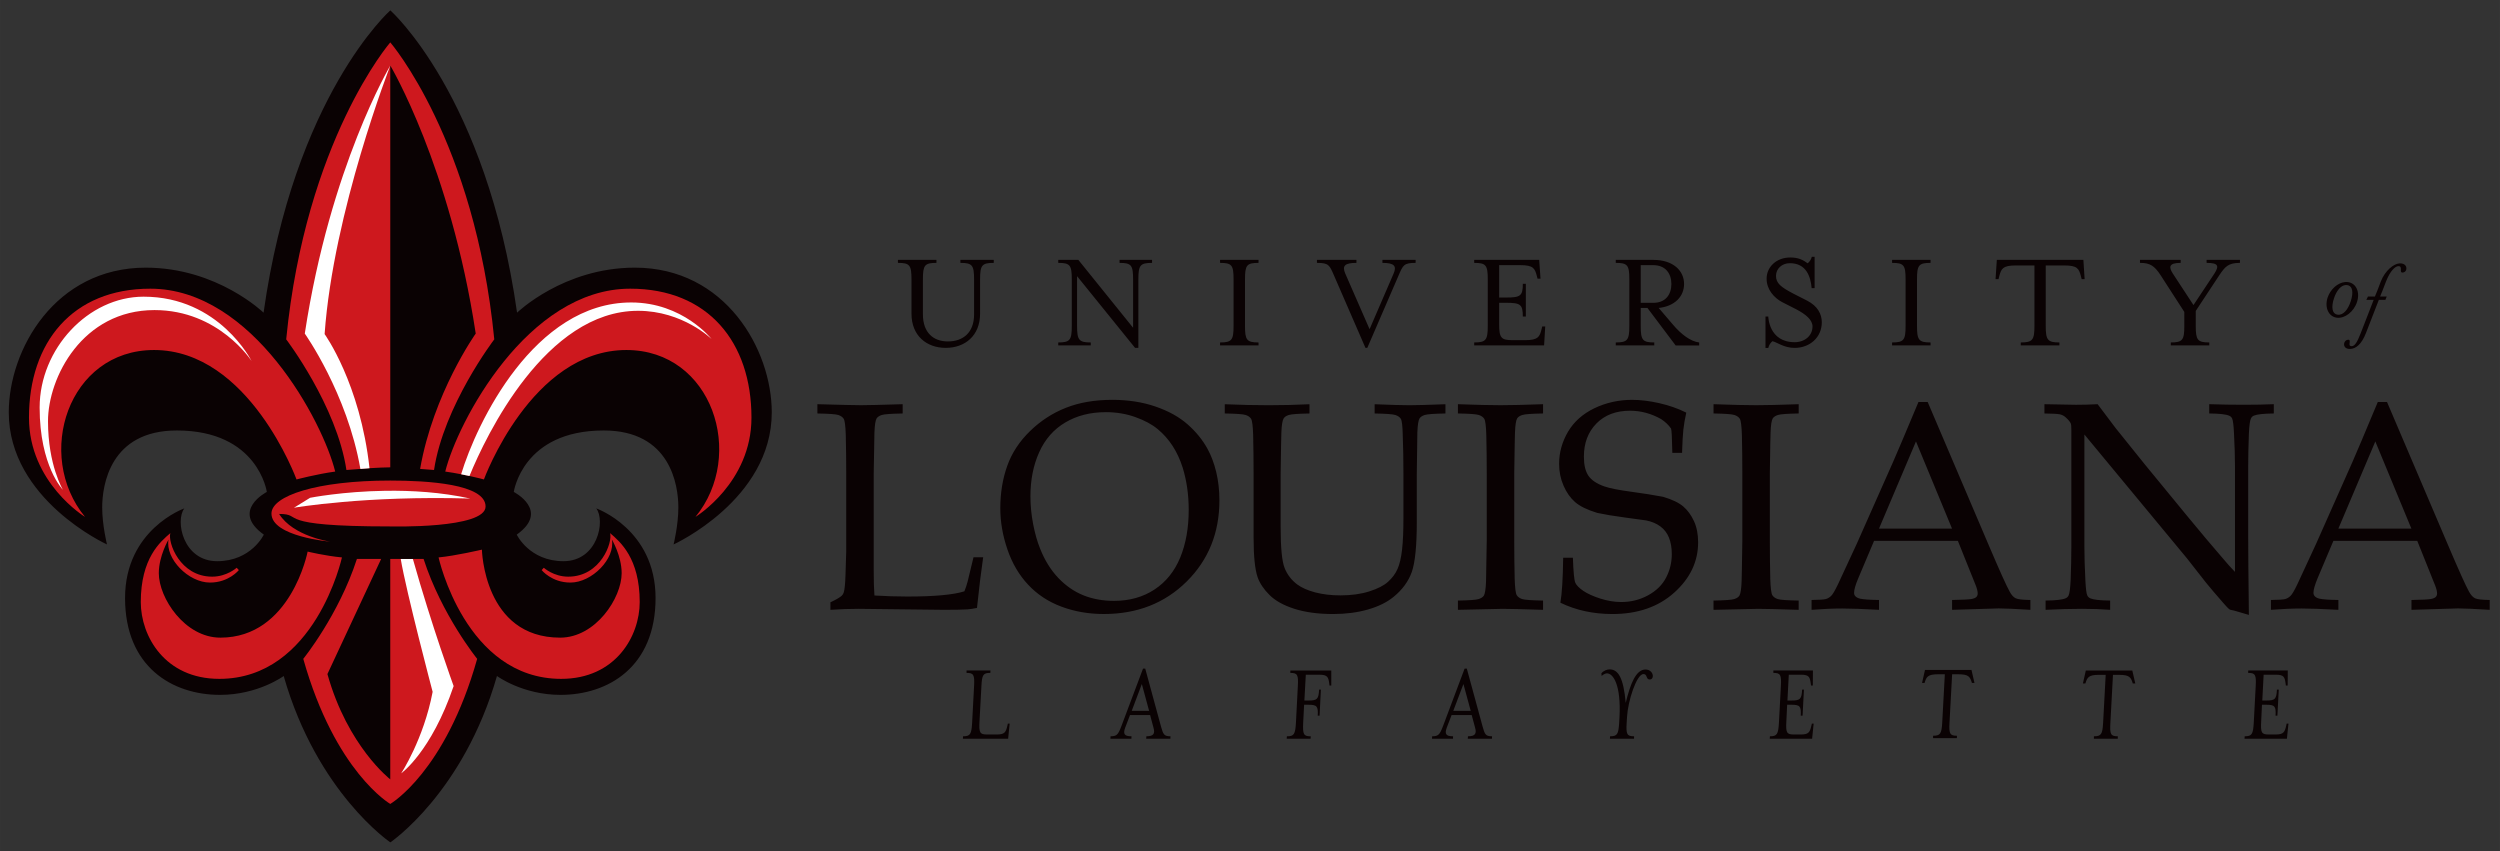 <?xml version="1.0" encoding="UTF-8" standalone="no"?>
<svg xmlns:rdf="http://www.w3.org/1999/02/22-rdf-syntax-ns#" xmlns="http://www.w3.org/2000/svg" xml:space="preserve" height="89.16" viewBox="0 0 261.888 89.16" width="261.89" version="1.1" xmlns:cc="http://creativecommons.org/ns#" xmlns:dc="http://purl.org/dc/elements/1.1/"><rect x="0" y="0" width="261.888" height="89.16" fill="#333333" stroke="none"/><g transform="matrix(1.25 0 0 -1.25 -238.66 630.75)"><g style="" transform="translate(.732 .732)"><path d="m39.971 0s-10.071 8.921-13.279 31.67c0 0-4.856-4.717-12.34-4.717-9.497 0-14.352 8.581-14.352 15.158 0 9.154 10.289 13.838 10.289 13.838s-0.502-2.024-0.502-3.871c0-2.353 0.837-8.068 7.814-8.068 8.525 0 9.432 6.439 9.432 6.439s-3.837 1.962-0.314 4.471c0 0-1.316 2.783-4.891 2.783-3.576 0-4.42-4.235-3.438-5.531 0 0-6.209 2.185-6.209 9.393 0 7.205 4.942 10.143 9.951 10.143 3.985 0 6.668-1.977 6.668-1.977 3.496 12.238 11.17 17.428 11.17 17.428s7.667-5.19 11.17-17.428c0 0 2.679 1.977 6.66 1.977 5.004 0 9.955-2.938 9.955-10.143 0-7.207-6.213-9.393-6.213-9.393 0.985 1.296 0.146 5.531-3.432 5.531-3.581 0-4.898-2.783-4.898-2.783 3.527-2.509-0.309-4.471-0.309-4.471s0.898-6.439 9.422-6.439c6.985 0 7.818 5.716 7.818 8.068 0 1.847-0.5 3.871-0.5 3.871s10.285-4.684 10.285-13.838c0-6.577-4.851-15.158-14.346-15.158-7.478 0-12.336 4.717-12.336 4.717-3.216-22.749-13.277-31.67-13.277-31.67zm148.91 25.811c-0.074 0.314-0.257 0.539-0.436 0.688-0.446-0.329-0.939-0.611-1.82-0.611-1.45 0-2.481 0.986-2.481 2.225 0 1.136 0.791 2.016 1.654 2.465l1.44 0.732c1.029 0.539 1.715 1.119 1.715 1.807 0 0.956-0.807 1.645-1.867 1.645-2.734 0-2.764-2.691-2.764-2.691h-0.295v3.289h0.295c0.076-0.33 0.255-0.553 0.434-0.703 0.477 0.105 1.194 0.703 2.33 0.703 1.538 0 2.84-1.061 2.84-2.689 0-0.821-0.405-1.689-1.557-2.272l-1.432-0.73c-1.285-0.672-1.809-1.077-1.809-1.853 0-0.746 0.614-1.33 1.449-1.33 1.734 0 2.184 1.42 2.285 2.615h0.312v-3.287h-0.295zm-95.736 0.328v0.314c1.241 0 1.42 0.239 1.42 1.734v3.584c0 2.345 1.612 3.586 3.586 3.586 1.985 0 3.6-1.241 3.6-3.586v-3.584c0-1.495 0.194-1.734 1.434-1.734v-0.314h-3.496v0.314c1.241 0 1.434 0.239 1.434 1.734v3.658c0 1.941-1.177 2.838-2.746 2.838-1.494 0-2.615-0.897-2.615-2.838v-3.658c0-1.495 0.178-1.734 1.418-1.734v-0.314h-4.033zm16.795 0v0.314c1.239 0 1.418 0.239 1.418 1.734v4.856c0 1.492-0.179 1.746-1.418 1.746v0.312h3.404v-0.312c-1.241 0-1.434-0.254-1.434-1.746v-5.199l6.078 7.514h0.344v-7.17c0-1.495 0.195-1.734 1.434-1.734v-0.314h-3.406v0.314c1.24 0 1.42 0.239 1.42 1.734v5.062l-5.736-7.111h-2.103zm16.949 0v0.314c1.239 0 1.416 0.239 1.416 1.734v4.856c0 1.492-0.177 1.746-1.416 1.746v0.312h4.031v-0.312c-1.24 0-1.418-0.254-1.418-1.746v-4.856c0-1.495 0.178-1.734 1.418-1.734v-0.314h-4.031zm26.623 0v0.314c1.239 0 1.422 0.239 1.422 1.734v4.854c0 1.492-0.183 1.748-1.422 1.748v0.312h7.322l0.119-1.986h-0.316l-0.072 0.301c-0.196 0.79-0.362 1.133-1.734 1.133h-1.281c-1.242 0-1.422-0.239-1.422-1.732v-2.182h0.746c1.495 0 1.732 0.181 1.732 1.435h0.316v-3.422h-0.316c0 1.255-0.237 1.435-1.732 1.435h-0.746v-3.393h2.211c1.376 0 1.525 0.344 1.732 1.121l0.076 0.299h0.312l-0.137-1.973h-6.811zm14.83 0v0.314c1.239 0 1.422 0.239 1.422 1.734v4.856c0 1.492-0.183 1.746-1.422 1.746v0.312h4.035v-0.312c-1.24 0-1.42-0.254-1.42-1.746v-1.869h0.703l2.955 3.928h2.465v-0.312c-0.896-0.105-1.896-0.852-2.773-1.898l-1.467-1.717c1.689-0.18 2.658-1.21 2.658-2.51 0-1.387-1.136-2.525-3.211-2.525h-3.945zm28.945 0v0.314c1.239 0 1.416 0.239 1.416 1.734v4.856c0 1.492-0.177 1.746-1.416 1.746v0.312h4.031v-0.312c-1.239 0-1.42-0.254-1.42-1.746v-4.856c0-1.495 0.181-1.734 1.42-1.734v-0.314h-4.031zm25.971 0v0.314c1.062 0 1.524 0.315 2.166 1.301l2.478 3.838v1.449c0 1.494-0.176 1.748-1.416 1.748v0.312h4.031v-0.312c-1.24 0-1.418-0.254-1.418-1.748v-1.553l2.463-3.734c0.598-0.881 0.912-1.301 2.168-1.301v-0.314h-3.496v0.314c1.256 0 1.329 0.329 0.807 1.137l-2.18 3.283-2.152-3.283c-0.45-0.688-0.449-1.137 0.809-1.137v-0.314h-4.26zm-86.219 0.002v0.312c1.242 0 1.316 0.24 1.779 1.301l3.303 7.602h0.193l3.285-7.602c0.463-1.061 0.539-1.301 1.777-1.301v-0.312h-3.478v0.312c1.239 0 1.523 0.327 1.164 1.135l-2.51 5.812-2.539-5.812c-0.359-0.821-0.076-1.135 1.164-1.135v-0.312h-4.139zm71.221 0-0.133 2.018h0.312l0.074-0.301c0.21-0.791 0.362-1.135 1.734-1.135h1.955v6.318c0 1.494-0.195 1.748-1.434 1.748v0.312h4.049v-0.312c-1.24 0-1.434-0.254-1.434-1.748v-6.318h1.955c1.376 0 1.523 0.344 1.734 1.135l0.074 0.301h0.312l-0.131-2.018h-9.07zm42.199 0.363c-0.611 0.03-1.519 0.733-1.98 1.918l-0.379 0.996-0.148 0.352-0.08 0.207h-0.732l-0.17 0.352h0.766l-1.363 3.512c-0.375 0.965-0.627 1.321-0.92 1.336-0.535 0.024 0.031-0.692-0.393-0.672-0.199 0.009-0.322 0.134-0.387 0.293-0.122 0.292 0.033 0.699 0.613 0.672 0.58-0.029 1.177-0.468 1.639-1.654l1.353-3.486h0.686l0.143-0.352h-0.693l0.092-0.234 0.145-0.352 0.383-0.994c0.44-1.125 0.961-1.586 1.273-1.6 0.551-0.026 0.046 0.689 0.469 0.668 0.169-0.007 0.299-0.11 0.361-0.262 0.114-0.304-0.067-0.727-0.676-0.699zm-79.502 0.188h1.314c1.301 0 1.898 0.899 1.898 1.973 0 1.091-0.597 1.973-1.898 1.973h-1.314v-3.945zm73.773 1.77c-0.761 0.075-1.531 0.752-1.826 1.65-0.319 1.028 0.107 1.965 0.963 2.084 0.846 0.116 1.805-0.634 2.129-1.66 0.329-1.028-0.094-1.952-0.941-2.068-0.107-0.015-0.216-0.017-0.324-0.006zm0.23 0.32c0.6 0.083 0.66 0.81 0.385 1.664-0.27 0.854-0.77 1.517-1.381 1.434-0.611-0.085-0.669-0.823-0.396-1.676 0.273-0.854 0.779-1.506 1.393-1.422zm-129.38 12.019c-1.81 0-3.417 0.275-4.822 0.826-1.407 0.551-2.667 1.369-3.779 2.451-1.114 1.083-1.909 2.301-2.389 3.656-0.481 1.354-0.721 2.828-0.721 4.428 0 1.419 0.248 2.853 0.744 4.303 0.495 1.451 1.217 2.684 2.17 3.699 0.949 1.018 2.112 1.786 3.488 2.301 1.375 0.514 2.857 0.771 4.445 0.771 3.489 0 6.379-1.13 8.67-3.397 2.29-2.268 3.436-5.105 3.436-8.51 0-1.062-0.115-2.058-0.34-2.99-0.229-0.929-0.536-1.739-0.92-2.428-0.506-0.92-1.195-1.767-2.07-2.539-0.876-0.774-1.996-1.397-3.361-1.867s-2.883-0.705-4.551-0.705zm54.492 0c-1.426 0-2.746 0.295-3.969 0.879-1.216 0.588-2.137 1.405-2.762 2.461-0.62 1.056-0.934 2.179-0.934 3.371 0 0.816 0.157 1.58 0.467 2.285 0.306 0.708 0.71 1.278 1.205 1.713 0.495 0.435 1.268 0.811 2.322 1.135 0.791 0.17 1.743 0.329 2.867 0.477 1.123 0.145 1.871 0.251 2.246 0.309 0.596 0.119 1.096 0.328 1.5 0.631 0.404 0.295 0.704 0.686 0.9 1.172 0.196 0.486 0.297 1.061 0.297 1.728 0 0.873-0.197 1.692-0.596 2.459-0.391 0.761-1.02 1.382-1.881 1.853-0.861 0.471-1.8 0.707-2.824 0.707-0.699 0-1.421-0.122-2.172-0.357-0.75-0.239-1.348-0.51-1.797-0.812-0.443-0.304-0.722-0.59-0.84-0.857-0.116-0.268-0.199-1.142-0.25-2.617h-1.018c-0.029 2.174-0.126 3.744-0.291 4.715 1.631 0.79 3.446 1.185 5.449 1.185 2.651 0 4.809-0.747 6.477-2.244 1.669-1.498 2.502-3.255 2.502-5.268 0-0.854-0.145-1.593-0.438-2.227-0.294-0.63-0.666-1.143-1.123-1.531-0.455-0.389-1.157-0.726-2.107-1.01-1.011-0.189-2.147-0.371-3.414-0.541-1.262-0.171-2.171-0.352-2.728-0.543-0.81-0.284-1.374-0.66-1.688-1.131-0.315-0.469-0.469-1.134-0.469-1.994 0-1.421 0.438-2.578 1.312-3.471 0.876-0.892 2.051-1.338 3.519-1.338 1.133 0 2.223 0.292 3.266 0.881 0.435 0.291 0.782 0.621 1.033 0.984 0.062 0.141 0.106 0.99 0.135 2.549h1.02c0.03-1.071 0.076-1.882 0.135-2.434 0.064-0.55 0.162-1.144 0.305-1.781-0.879-0.438-1.828-0.767-2.846-0.996-1.018-0.228-1.954-0.342-2.812-0.342zm29.979 0.229c-1.359 3.245-2.245 5.34-2.66 6.279l-3.797 8.559c-1.135 2.467-1.795 3.889-1.977 4.264-0.316 0.654-0.552 1.061-0.721 1.215-0.168 0.159-0.349 0.269-0.549 0.322-0.193 0.056-0.693 0.086-1.494 0.098v1.031c1.165-0.091 2.241-0.139 3.223-0.139 0.853 0 2.133 0.047 3.842 0.139v-1.031c-0.938-0.011-1.598-0.055-1.971-0.135-0.233-0.051-0.406-0.142-0.518-0.273-0.083-0.091-0.121-0.207-0.121-0.35 0-0.324 0.148-0.833 0.443-1.531l1.648-3.9h8.783l1.863 4.641c0.142 0.356 0.211 0.643 0.211 0.867 0 0.142-0.04 0.259-0.129 0.355-0.085 0.096-0.249 0.168-0.49 0.219-0.245 0.051-0.933 0.089-2.064 0.107v1.031l4.889-0.148c0.629 0 1.734 0.051 3.314 0.148v-1.031c-0.801-0.011-1.315-0.068-1.543-0.18-0.231-0.111-0.441-0.345-0.631-0.701-0.344-0.627-1.044-2.172-2.096-4.639l-6.488-15.217h-0.969zm48.117 0c-1.354 3.245-2.239 5.34-2.654 6.279l-3.801 8.559c-1.134 2.467-1.79 3.889-1.975 4.264-0.312 0.654-0.551 1.061-0.723 1.215-0.165 0.159-0.346 0.269-0.545 0.322-0.196 0.056-0.693 0.086-1.494 0.098v1.031c1.165-0.091 2.239-0.139 3.223-0.139 0.853 0 2.131 0.047 3.842 0.139v-1.031c-0.94-0.011-1.598-0.055-1.973-0.135-0.233-0.051-0.402-0.142-0.516-0.273-0.08-0.091-0.121-0.207-0.121-0.35 0-0.324 0.147-0.833 0.438-1.531l1.648-3.9h8.789l1.861 4.641c0.142 0.356 0.213 0.643 0.213 0.867 0 0.142-0.045 0.259-0.131 0.355-0.085 0.096-0.25 0.168-0.494 0.219-0.24 0.051-0.925 0.089-2.057 0.107v1.031l4.881-0.148c0.631 0 1.737 0.051 3.314 0.148v-1.031c-0.799-0.011-1.312-0.068-1.539-0.18s-0.439-0.345-0.633-0.701c-0.344-0.627-1.042-2.172-2.094-4.639l-6.49-15.217h-0.971zm-163.46 0.227v0.973c1.202 0.02 1.935 0.072 2.193 0.158 0.258 0.085 0.444 0.216 0.561 0.393 0.115 0.177 0.189 0.746 0.219 1.707 0.031 1.314 0.047 2.658 0.047 4.031v8.156c0 0.261-0.025 1.086-0.076 2.473-0.03 0.926-0.091 1.535-0.18 1.816-0.04 0.142-0.11 0.258-0.209 0.35-0.171 0.17-0.569 0.405-1.19 0.697v0.787c1.002-0.069 1.989-0.104 2.959-0.104l8.98 0.104c1.091 0 1.901-0.016 2.428-0.047 0.244-0.016 0.571-0.068 0.986-0.15 0.212-2.033 0.428-3.8 0.648-5.307h-1.014l-0.607 2.516c-0.101 0.395-0.218 0.741-0.348 1.049-1.144 0.364-3.14 0.547-5.992 0.547-1.131 0-2.275-0.038-3.43-0.109-0.05-0.665-0.076-1.528-0.076-2.592v-10.186c0.037-2.669 0.064-4.103 0.076-4.305 0.03-0.777 0.109-1.27 0.229-1.471 0.1-0.151 0.28-0.27 0.537-0.355 0.259-0.086 0.99-0.138 2.191-0.158v-0.973c-2.254 0.07-3.704 0.105-4.352 0.105-0.588 0-2.116-0.035-4.582-0.105zm67.1 0v0.971c1.201 0.02 1.932 0.074 2.193 0.16 0.256 0.085 0.444 0.218 0.561 0.395 0.117 0.177 0.19 0.743 0.219 1.705 0.031 1.314 0.045 2.659 0.045 4.031v7.019c-0.037 2.658-0.062 4.094-0.074 4.303-0.03 0.78-0.108 1.271-0.229 1.473-0.101 0.151-0.284 0.27-0.545 0.355s-0.982 0.138-2.17 0.158v0.971l4.678-0.104c0.677 0 2.091 0.035 4.24 0.104v-0.971c-1.202-0.02-1.933-0.073-2.191-0.158-0.259-0.085-0.447-0.218-0.561-0.4-0.12-0.182-0.189-0.757-0.221-1.715-0.029-1.305-0.045-2.642-0.045-4.016v-7.019c0.04-2.667 0.061-4.102 0.076-4.305 0.031-0.777 0.106-1.271 0.229-1.471 0.099-0.151 0.276-0.27 0.535-0.355 0.255-0.086 0.98-0.14 2.178-0.16v-0.971c-1.956 0.07-3.439 0.105-4.451 0.105-1.051 0-2.541-0.035-4.467-0.105zm26.775 0v0.971c1.202 0.02 1.935 0.074 2.191 0.16 0.256 0.085 0.446 0.218 0.562 0.395 0.114 0.177 0.188 0.743 0.219 1.705 0.031 1.314 0.047 2.659 0.047 4.031v7.019c-0.037 2.658-0.067 4.094-0.078 4.303-0.029 0.78-0.109 1.271-0.229 1.473-0.099 0.151-0.276 0.27-0.537 0.355-0.265 0.085-0.991 0.138-2.176 0.158v0.971l4.678-0.104c0.677 0 2.09 0.035 4.244 0.104v-0.971c-1.205-0.02-1.94-0.073-2.195-0.158-0.259-0.085-0.446-0.218-0.562-0.4-0.115-0.182-0.188-0.757-0.219-1.715-0.031-1.305-0.045-2.642-0.045-4.016v-7.019c0.037-2.667 0.061-4.102 0.076-4.305 0.028-0.777 0.106-1.271 0.229-1.471 0.096-0.151 0.278-0.27 0.533-0.355 0.255-0.086 0.985-0.14 2.184-0.16v-0.971c-1.961 0.07-3.446 0.105-4.457 0.105-1.046 0-2.535-0.035-4.465-0.105zm34.664 0v0.973c0.819 0.01 1.346 0.036 1.582 0.082 0.239 0.045 0.448 0.149 0.631 0.311 0.284 0.253 0.466 0.469 0.545 0.65 0.043 0.101 0.062 0.317 0.062 0.65v12.338c0 0.966-0.028 2.115-0.074 3.451-0.045 0.854-0.114 1.385-0.215 1.584-0.062 0.134-0.164 0.229-0.307 0.291-0.335 0.151-1.035 0.231-2.103 0.24v0.971c1.376-0.069 2.648-0.104 3.822-0.104 1.073 0 2.053 0.035 2.941 0.104v-0.971c-1.05-0.009-1.744-0.088-2.076-0.23-0.142-0.062-0.249-0.162-0.32-0.307-0.091-0.193-0.155-0.715-0.197-1.562-0.071-1.357-0.105-2.541-0.105-3.541v-11.756l10.754 12.986 1.959 2.5c0.395 0.489 1.008 1.214 1.85 2.176 0.312 0.357 0.507 0.562 0.578 0.613 0.048 0.04 0.104 0.074 0.166 0.092l0.365 0.076 1.559 0.457c-0.048-4.03-0.072-6.78-0.072-8.258v-7.285c0-0.958 0.025-2.107 0.072-3.439 0.043-0.869 0.112-1.397 0.215-1.59 0.062-0.142 0.164-0.244 0.307-0.303 0.336-0.142 1.035-0.217 2.09-0.227v-0.973c-0.941 0.04-1.989 0.061-3.139 0.061-1.226 0-2.433-0.021-3.627-0.061v0.973c1.054 0.01 1.743 0.084 2.078 0.227 0.142 0.059 0.25 0.155 0.318 0.285 0.094 0.203 0.159 0.719 0.199 1.557 0.068 1.33 0.104 2.489 0.104 3.477v11.049c-0.378-0.384-0.85-0.909-1.406-1.574-0.879-1.009-2.04-2.39-3.49-4.146l-4.521-5.506-3.102-3.859c-0.398-0.532-1.022-1.361-1.869-2.481-0.756 0.04-1.512 0.061-2.277 0.061-0.449 0-1.547-0.021-3.295-0.061zm-85.865 0.002v0.969c1.205 0.02 1.936 0.074 2.193 0.16 0.259 0.086 0.444 0.216 0.561 0.393 0.116 0.177 0.191 0.745 0.221 1.707 0.03 1.312 0.045 2.658 0.045 4.031v6.701c0 1.95 0.14 3.34 0.424 4.166 0.223 0.631 0.633 1.246 1.23 1.842 0.596 0.604 1.465 1.093 2.607 1.459 1.145 0.367 2.495 0.551 4.053 0.551 1.334 0 2.551-0.156 3.647-0.469 1.096-0.312 1.994-0.75 2.691-1.318 0.931-0.756 1.572-1.632 1.922-2.621 0.346-0.993 0.523-2.735 0.523-5.232v-5.078c0.029-2.667 0.05-4.101 0.059-4.305 0.031-0.777 0.106-1.268 0.229-1.469 0.099-0.152 0.277-0.271 0.533-0.357 0.259-0.086 0.986-0.14 2.18-0.16v-0.969c-1.814 0.069-3.068 0.104-3.768 0.104-0.764 0-1.985-0.035-3.65-0.104v0.969c1.188 0.02 1.913 0.074 2.174 0.16 0.264 0.086 0.453 0.216 0.566 0.393 0.116 0.177 0.185 0.745 0.205 1.707 0.051 1.312 0.072 2.658 0.072 4.031v4.67c0 1.324-0.044 2.418-0.141 3.283-0.096 0.864-0.254 1.54-0.473 2.037-0.216 0.494-0.546 0.939-0.984 1.338-0.44 0.404-1.1 0.739-1.977 1.018-0.881 0.279-1.888 0.418-3.022 0.418-0.969 0-1.851-0.106-2.641-0.311-0.787-0.21-1.413-0.483-1.881-0.83-0.605-0.451-1.046-1.027-1.324-1.717-0.279-0.694-0.42-2.126-0.42-4.297v-5.609c0.04-2.667 0.064-4.102 0.078-4.305 0.029-0.777 0.108-1.269 0.238-1.469 0.091-0.152 0.268-0.271 0.529-0.357s0.991-0.14 2.176-0.16v-0.969c-1.419 0.069-2.848 0.104-4.281 0.104-1.415 0-2.946-0.035-4.596-0.104zm-12.471 0.832c1.113 0 2.151 0.174 3.109 0.518 0.963 0.344 1.744 0.766 2.346 1.266 0.601 0.5 1.12 1.087 1.557 1.758 0.434 0.674 0.781 1.425 1.045 2.254 0.422 1.356 0.637 2.838 0.637 4.447 0 1.881-0.295 3.541-0.887 4.984-0.593 1.438-1.49 2.557-2.693 3.35-1.204 0.794-2.618 1.191-4.248 1.191-1.173 0-2.244-0.195-3.209-0.584-0.966-0.39-1.84-0.995-2.625-1.818-0.784-0.825-1.417-1.844-1.902-3.061-0.292-0.716-0.537-1.573-0.729-2.562-0.193-0.989-0.287-1.966-0.287-2.928 0-1.719 0.305-3.259 0.918-4.619 0.611-1.361 1.523-2.4 2.736-3.117 1.214-0.718 2.625-1.078 4.232-1.078zm84.879 3.068 3.777 9.129h-7.648l3.871-9.129zm48.121 0 3.775 9.129h-7.646l3.871-9.129zm-129.09 23.793-2.279 6.061c-0.333 0.868-0.479 1.033-1.123 1.033l-0.016 0.254h2.201l0.006-0.254c-0.752 0-0.901-0.248-0.658-0.904l0.504-1.32h2.106l0.352 1.32c0.186 0.642-0.004 0.904-0.744 0.904l-0.018 0.254h2.535l0.006-0.254c-0.665 0-0.76-0.188-0.994-1.033l-1.65-6.061h-0.227zm33.688 0-2.277 6.061c-0.336 0.868-0.481 1.033-1.123 1.033l-0.016 0.254h2.199l0.004-0.254c-0.75 0-0.897-0.248-0.658-0.904l0.506-1.32h2.106l0.355 1.32c0.182 0.642-0.011 0.904-0.746 0.904l-0.018 0.254h2.531l0.008-0.254c-0.667 0-0.762-0.188-0.992-1.033l-1.652-6.061h-0.227zm15.188 0.086c-0.261 0-0.616 0.115-0.863 0.414l0.027 0.277c0.109-0.109 0.365-0.277 0.551-0.277 0.669 0 1.495 1.216 1.32 4.609l-0.035 0.594c-0.074 1.191-0.21 1.391-0.951 1.391l-0.016 0.254h2.525l0.006-0.254c-0.739 0-0.848-0.199-0.779-1.391l0.041-0.641c0.085-1.633 0.996-4.488 1.721-4.488 0.44 0 0.224 0.572 0.664 0.572 0.205 0 0.303-0.157 0.316-0.336 0.022-0.31-0.252-0.713-0.764-0.713-0.989 0-1.587 1.452-2.074 3.498-0.235-2.629-0.786-3.51-1.689-3.51zm33.039 0.057-0.309 1.359h0.264c0.194-0.645 0.339-0.904 1.424-0.904h0.699l-0.273 5.047c-0.065 1.189-0.207 1.391-0.957 1.391l-0.002 0.25h2.496l0.004-0.25c-0.736 0-0.846-0.202-0.777-1.391l0.273-5.047h0.652c1.08 0 1.227 0.259 1.42 0.904h0.268l-0.312-1.359h-1.262-2.342-1.266zm-100.4 0.059-0.006 0.25c0.74 0 0.859 0.192 0.791 1.383l-0.205 3.867c-0.066 1.191-0.209 1.393-0.947 1.393l-0.018 0.254h4.74l0.158-1.586h-0.188l-0.055 0.238c-0.15 0.631-0.258 0.904-1.08 0.904h-1.059c-0.739 0-0.846-0.19-0.777-1.381l0.201-3.689c0.056-1.191 0.19-1.383 0.938-1.383l0.006-0.25h-2.5zm84.518 0-0.004 0.25c0.739 0 0.858 0.192 0.789 1.383l-0.205 3.867c-0.069 1.191-0.209 1.393-0.945 1.393l-0.016 0.254h4.438l0.162-1.586h-0.188l-0.057 0.238c-0.147 0.631-0.257 0.904-1.078 0.904h-0.762c-0.743 0-0.843-0.19-0.775-1.381l0.082-1.734h0.439c0.892 0 1.041 0.139 0.986 1.141h0.191l0.143-2.727h-0.191c-0.045 0.999-0.207 1.143-1.1 1.143h-0.438l0.143-2.703h1.31c0.821 0 0.903 0.278 0.988 0.896l0.031 0.236h0.188l0.012-1.574h-4.144zm32.729 0-0.305 1.357h0.262c0.194-0.642 0.34-0.902 1.42-0.902h0.705l-0.271 5.045c-0.069 1.191-0.211 1.393-0.961 1.393l-0.006 0.254h2.502l0.004-0.254c-0.739 0-0.846-0.201-0.777-1.393l0.271-5.043h0.652c1.083 0 1.228 0.257 1.424 0.898h0.262l-0.311-1.353h-1.264l0.004-0.002h-3.611zm17.014 0-0.008 0.25c0.739 0 0.86 0.192 0.791 1.383l-0.205 3.867c-0.068 1.191-0.21 1.393-0.949 1.393l-0.016 0.254h4.438l0.166-1.586h-0.191l-0.053 0.238c-0.147 0.631-0.261 0.904-1.078 0.904h-0.764c-0.736 0-0.842-0.19-0.773-1.381l0.082-1.734h0.441c0.892 0 1.04 0.139 0.982 1.141h0.193l0.143-2.727h-0.193c-0.046 0.999-0.204 1.143-1.094 1.143h-0.439l0.141-2.703h1.311c0.82 0 0.901 0.278 0.988 0.896l0.029 0.236h0.189l0.012-1.574h-4.143zm-100.34 0.002-0.006 0.25c0.739 0 0.858 0.191 0.787 1.381l-0.201 3.869c-0.069 1.19-0.209 1.393-0.949 1.393l-0.016 0.252h2.5l0.018-0.252c-0.75 0-0.847-0.203-0.793-1.393l0.098-1.914h0.441c0.892 0 1.043 0.139 0.986 1.141h0.193l0.137-2.727h-0.188c-0.045 0.998-0.208 1.143-1.098 1.143h-0.443l0.148-2.701h1.463c0.821 0 0.901 0.275 0.992 0.895l0.027 0.236h0.189v-1.572h-4.287zm-15.562 1.414 0.762 2.812h-1.82l1.059-2.812zm33.689 0 0.764 2.812h-1.826l1.062-2.812z" transform="matrix(.8 0 0 -.8 190.93 503)" fill="#0a0203"/><path d="m248.48 460.55c4.244 5.182 1.412 13.985-5.791 13.985-7.969 0-11.939-10.847-11.939-10.847s-0.504 0.139-1.216 0.293c-0.245 0.039-0.439 0.087-0.698 0.143-0.424 0.082-0.875 0.164-1.326 0.225 1.018 4.124 6.888 15.326 15.498 15.326 6.527 0 10.164-4.488 10.164-10.805 0-5.462-4.692-8.32-4.692-8.32m-11.341-10.12c2.974 0 5.155 3.322 5.155 5.402 0 1.442-0.819 2.82-0.819 2.82 0.295-1.605-1.669-3.606-3.474-3.606-1.581 0-2.411 1.046-2.411 1.046l0.179 0.195s0.82-0.746 2.047-0.746c2.72 0 3.737 2.888 3.508 3.648 0.844-0.719 2.482-2.1 2.482-5.778 0-2.858-2.023-6.435-6.58-6.435-8.042 0-10.276 10.177-10.276 10.177 1.41 0.132 3.632 0.653 3.632 0.653s0.152-7.376 6.557-7.376m-14.237-13.936s-4.616 2.665-7.291 12.16c0 0 2.973 3.672 4.496 8.374h2.032l-4.504-9.649c1.7-6.074 5.267-8.825 5.267-8.825v18.474h0.873c0.402 0.005 0.589 0.005 1.016 0h0.902c1.52-4.702 4.492-8.374 4.492-8.374-2.67-9.495-7.283-12.16-7.283-12.16m-14.328 10.482c-4.558 0-6.58 3.577-6.58 6.435 0 3.678 1.636 5.059 2.477 5.778-0.23-0.76 0.793-3.648 3.508-3.648 1.226 0 2.051 0.746 2.051 0.746l0.183-0.195s-0.837-1.046-2.418-1.046c-1.809 0-3.764 2.001-3.476 3.606 0 0-0.815-1.378-0.815-2.82 0-2.08 2.181-5.402 5.159-5.402 5.923 0 7.314 7.212 7.314 7.212s1.459-0.357 2.875-0.489c0 0-2.234-10.177-10.278-10.177m-5.468 27.559c-7.202 0-10.036-8.803-5.786-13.985 0 0-4.696 2.858-4.696 8.32 0 6.317 3.645 10.805 10.164 10.805 8.617 0 14.487-11.202 15.498-15.326-1.556-0.213-3.241-0.661-3.241-0.661s-3.968 10.847-11.939 10.847m14.759-16.061s-4.92 0.423-4.92 2.356c0 1.482 3.785 2.765 9.957 2.765 3.128 0 7.987-0.289 7.987-2.174 0-1.88-7.987-1.671-7.987-1.671-10.041 0-7.126 1.048-9.315 1.048 1.178-1.883 4.278-2.324 4.278-2.324m5.037 41.842s7.081-8.188 8.716-24.887c0 0-4.239-5.559-5.049-10.948 0 0-0.509 0.046-1.166 0.09 1.105 6.34 4.66 11.344 4.66 11.344-2.13 14.018-7.161 22.464-7.161 22.464v-33.675c-0.426 0-1.093-0.034-1.745-0.073-0.213-0.01-0.514-0.042-0.764-0.06-0.661-0.044-1.166-0.09-1.166-0.09-0.81 5.389-5.047 10.948-5.047 10.948 1.64 16.699 8.722 24.887 8.722 24.887" fill="#ce181e"/><path d="m39.971 5.781s-6.296 10.558-8.961 28.08c0 0 4.443 6.253 5.824 14.18 0.305-0.029 0.633-0.05 0.955-0.074-0.974-8.898-4.703-14.055-4.703-14.055 0.912-12.846 6.885-28.131 6.885-28.131zm-25.844 24.213c-5.804 0-10.893 5.463-10.893 11.613 0 6.145 2.436 8.615 2.436 8.615s-1.56-2.584-1.56-7.178c0-4.589 3.609-11.646 11.156-11.646 6.756 0 10.172 5.342 10.172 5.342s-3.377-6.746-11.311-6.746zm51.076 0.607c-10.155 0-16.19 12.628-17.816 17.998 0.307 0.06 0.606 0.12 0.875 0.18 1.731-4.239 7.99-17.305 17.656-17.305 4.702 0 7.707 2.959 7.707 2.959s-3.003-3.832-8.422-3.832zm-25.728 19.727c-4.519 0.065-7.909 0.734-7.909 0.734l-1.691 1.042s7.415-1.287 18.467-0.963c-3.038-0.672-6.156-0.851-8.867-0.812zm1.586 7.143c0.561 3.39 3.342 13.92 3.342 13.92-0.944 4.974-3.297 8.539-3.297 8.539s3.149-2.241 5.496-9.145c0 0-2.301-6.332-4.269-13.314h-1.272z" transform="matrix(.8 0 0 -.8 190.93 503)" fill="#fff"/></g></g></svg>